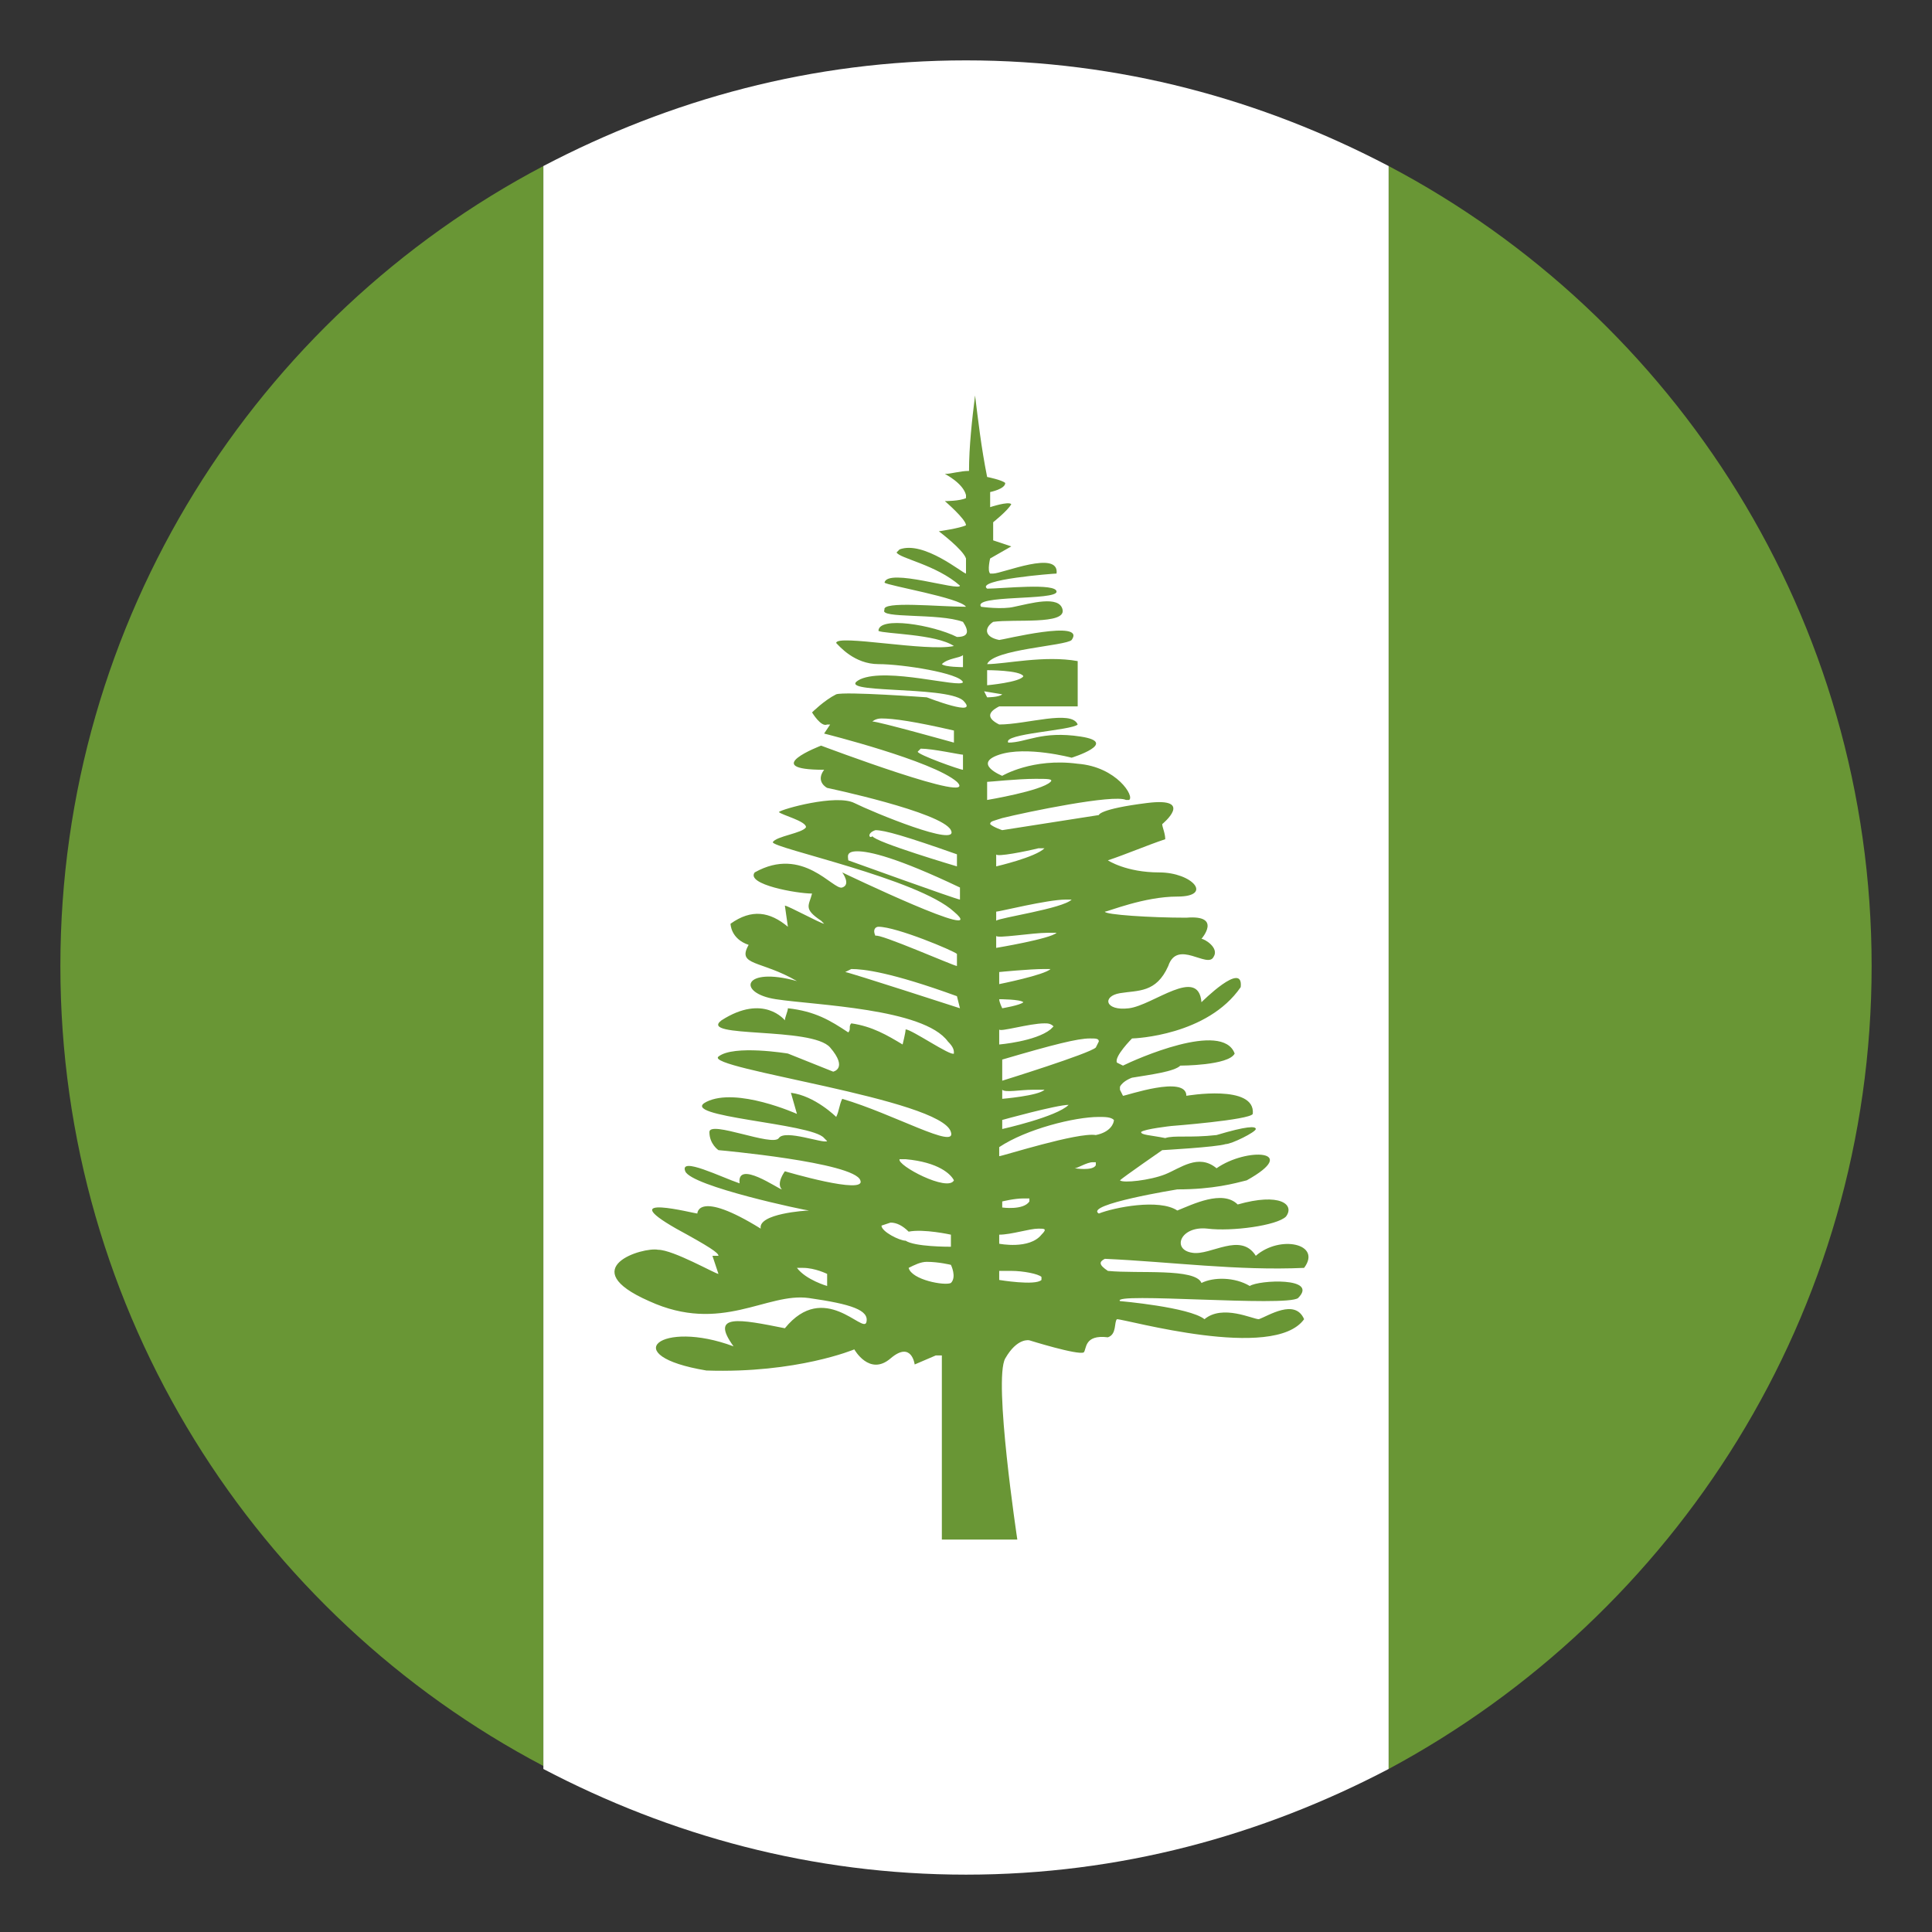 <?xml version="1.0" encoding="utf-8"?>
<svg width="800px" height="800px" viewBox="0 0 64 64" xmlns="http://www.w3.org/2000/svg" xmlns:xlink="http://www.w3.org/1999/xlink" aria-hidden="true" role="img" class="iconify iconify--emojione" preserveAspectRatio="xMidYMid meet">
<rect x="0" y="0" width="64" height="64" fill="#333333" stroke="none"/>
<g fill="#699635">
<path d="M2 32c0 11.5 6.5 21.5 16 26.5v-53c-9.5 5-16 15-16 26.5">
</path>
<path d="M62 32c0-11.5-6.5-21.5-16-26.5v53.1c9.5-5.1 16-15.1 16-26.6">
</path>
</g>
<path d="M32 2c-5.1 0-9.8 1.3-14 3.5v53.1c4.2 2.2 8.9 3.5 14 3.5s9.8-1.3 14-3.5V5.5C41.8 3.3 37.1 2 32 2z" fill="#ffffff">
</path>
<path d="M32.3 13.1c-.1.8-.2 1.7-.2 2.5c-.3 0-.6.1-.8.1c0 0 .6.3.7.7v.1c-.2.1-.7.1-.7.1s.7.6.7.8c-.2.1-.9.2-.9.2s.8.6.9.9v.5c-.1 0-1.4-1.1-2.2-.8l-.1.1c.1.2 1.3.4 2.1 1.1c0 .2-2.4-.6-2.5-.1c.1.1 2.5.5 2.7.8c-.9 0-2.8-.2-2.7.1c-.2.3 1.8.1 2.6.4c.2.3.2.5-.2.5c-.8-.4-2.6-.7-2.6-.2c.2.1 1.9.1 2.5.5c-.9.2-3.9-.4-3.9-.1c.1.1.6.7 1.4.7c.8 0 2.7.3 2.8.6c-.1.2-2.5-.5-3.4-.1c-1 .5 2.8.2 3.4.7c.6.6-1.2-.1-1.2-.1s-2.7-.2-3-.1c-.4.2-.8.6-.8.6s.3.5.5.4h.1l-.2.3s3.6.9 4.4 1.6c.8.8-4.5-1.2-4.5-1.2s-2.1.8.1.8c-.3.4.1.6.1.6s3.8.8 4.1 1.4s-2.6-.6-3.2-.9c-.6-.3-2.4.2-2.5.3c.1.1.9.3.9.5c-.1.2-1 .3-1.1.5c0 .2 4.8 1.2 6 2.3c1.3 1.1-3.7-1.3-3.7-1.3s.3.4 0 .5c-.3.1-1.3-1.4-2.9-.5c-.3.4 1.4.7 1.9.7c-.1.4-.3.5.3.9l.1.1c-.1 0-1.2-.6-1.3-.6l.1.7c-.6-.5-1.2-.6-1.9-.1c0 0 0 .5.6.7c-.4.7.4.5 1.6 1.2c-1.8-.5-2 .4-.7.6s4.9.3 5.7 1.4c.2.2.2.3.2.4c-.1.1-1.4-.8-1.6-.8c0 .1-.1.5-.1.5c-.5-.3-1-.6-1.7-.7c-.1.1 0 .2-.1.3c-.6-.4-1.1-.7-2-.8c0 .1-.1.3-.1.4c0 0-.7-.9-2.1 0c-.8.6 3 .2 3.6.9c.6.7.1.8.1.8l-1.5-.6s-1.8-.3-2.3.1c-.5.4 7.4 1.4 7.7 2.5c.2.6-1.9-.6-3.6-1.1c-.1.2-.1.4-.2.6c0 0-.7-.7-1.5-.8l.2.7s-2-.9-3-.4s3.5.7 3.9 1.2l.1.1c-.1.1-1.4-.4-1.6-.1c-.2.3-2.3-.6-2.3-.2c0 .4.3.6.3.6s4.5.4 4.7 1c.2.5-2.5-.3-2.5-.3s-.3.4-.1.6c-.1 0-1.5-1-1.4-.2c-.6-.2-2-.9-1.8-.4c.2.5 4 1.3 4.1 1.3c-.1 0-1.7.1-1.6.6c-2.1-1.3-2.1-.5-2.1-.5c-.1 0-2.8-.7-.7.5c1.1.6 1.4.8 1.4.9h-.2l.2.6c-.1 0-1.5-.8-2-.8c-.5-.1-2.8.6-.3 1.7c2.4 1.1 3.9-.3 5.3-.1c1.4.2 2 .4 1.9.8c-.1.4-1.4-1.4-2.7.2c-1.5-.3-2.5-.5-1.7.6c-2.4-.9-3.9.3-.9.8c3 .1 4.9-.7 4.9-.7s.5.9 1.2.3c.7-.6.8.2.8.2l.7-.3h.2V51h2.5s-.8-5.3-.4-6c.4-.7.8-.6.8-.6s1.6.5 1.8.4c.1-.1 0-.6.8-.5c.3-.1.2-.5.3-.6c.3 0 5.2 1.4 6.2 0c-.3-.7-1.2-.1-1.5 0c-.2 0-1.2-.5-1.8 0c-.5-.4-2.8-.6-2.8-.6c-.3-.3 5.5.2 5.9-.1c.7-.7-1.3-.6-1.6-.4c-.5-.3-1.2-.3-1.6-.1c-.2-.5-2.1-.3-3.1-.4c-.3-.2-.3-.3-.1-.4c2.2.1 4.4.4 6.6.3c.6-.8-.8-1.1-1.6-.4c-.5-.8-1.5 0-2.1-.1c-.7-.1-.4-.9.5-.8c.8.1 2.3-.1 2.6-.4c.3-.4-.2-.8-1.6-.4c-.5-.5-1.5 0-2 .2c-.6-.4-2.1-.1-2.6.1c-.5-.3 2.6-.8 2.6-.8c1.2 0 1.9-.2 2.3-.3c1.8-1 0-1.1-1-.4c-.6-.5-1.2 0-1.7.2s-1.4.3-1.5.2c.1-.1 1.4-1 1.4-1s1.8-.1 2.1-.2c.2 0 1-.4 1-.5c0-.1-.3-.1-1.3.2c-.9.1-1.4 0-1.7.1c-.5-.1-.8-.1-.8-.2c.1-.1 1-.2 1-.2s2.6-.2 2.7-.4c.1-1-2.2-.6-2.2-.6c0-.7-2 0-2.1 0l-.1-.2V36c.1-.2.4-.3.4-.3c.6-.1 1.4-.2 1.6-.4c0 0 1.6 0 1.8-.4c-.4-1.1-3.3.2-3.7.4l-.2-.1c-.1-.2.5-.8.5-.8c.1 0 2.5-.1 3.6-1.7c.1-.9-1.3.5-1.3.5c-.1-1.2-1.6.1-2.4.2c-.8.1-.9-.4-.3-.5c.6-.1 1.2 0 1.6-.9c.3-.9 1.3.1 1.5-.3c.2-.3-.3-.6-.4-.6c0 0 .7-.8-.5-.7c-1.2 0-2.7-.1-2.7-.2c.1 0 1.3-.5 2.4-.5c1.2 0 .5-.8-.6-.8s-1.7-.4-1.7-.4c.6-.2 1.3-.5 1.9-.7c0-.2-.1-.4-.1-.5c0 0 1.1-.9-.5-.7s-1.6.4-1.6.4l-3.2.5s-.3-.1-.4-.2c0-.1.1-.1.4-.2c.8-.2 3.7-.8 4.1-.6h.1c.2-.1-.4-1.1-1.7-1.2c-1.5-.2-2.5.4-2.5.4s-1-.4-.1-.7c.9-.3 2.4.1 2.4.1s1.6-.5.3-.7c-1.3-.2-1.8.2-2.4.2c-.2-.3 2.1-.4 2.3-.6c-.2-.5-1.7 0-2.6 0c-.4-.2-.4-.4 0-.6h2.6v-1.5c-1.1-.2-2.4.1-3 .1c.2-.5 2.6-.6 2.8-.8c.5-.7-2.3 0-2.4 0c-.5-.1-.5-.4-.2-.6c.7-.1 2.4.1 2.3-.4c-.1-.5-1.1-.2-1.6-.1c-.4.1-1.1 0-1.1 0c-.3-.4 2.5-.2 2.5-.5s-1.8-.1-2.3-.1c-.4-.3 2.2-.5 2.3-.5c.1-.8-1.8 0-2.1 0h-.1c-.1-.1 0-.5 0-.5l.7-.4l-.6-.2v-.6s.5-.4.6-.6c-.1-.1-.7.1-.7.1v-.5s.5-.1.5-.3c-.1-.1-.6-.2-.6-.2c-.2-1-.3-1.9-.4-2.7m-.4 8.6v.4s-.6 0-.7-.1c.2-.2.6-.2.7-.3m.8.5s1.1 0 1.2.2c-.1.2-1.2.3-1.2.3v-.5m-.1.7l.6.1c-.1.1-.5.1-.5.1l-.1-.2m-3.4.9c.4 0 1.1.1 2.4.4v.4s-2.5-.7-2.7-.7c0 0 .1-.1.3-.1m1.3 1c.4 0 1.3.2 1.4.2v.5c-.1 0-1.5-.5-1.5-.6l.1-.1m3.8 1c.4 0 .6 0 .5.1c-.3.3-2.1.6-2.1.6v-.6c.1 0 1-.1 1.6-.1M29 27.5c.3 0 1 .2 2.7.8v.4s-2.7-.8-2.8-1c-.1.1-.2-.1.1-.2m5.4.6h.2c-.3.3-1.6.6-1.6.6v-.4c0 .1 1-.1 1.4-.2m-6 .1c.4 0 1.3.2 3.4 1.2v.4c-.1 0-3.7-1.3-3.7-1.3c0-.1-.1-.3.3-.3m6.9 1.6h.2c-.3.3-2.4.6-2.5.7v-.3c.1 0 1.7-.4 2.3-.4m-6.2.9c.6 0 2.5.8 2.6.9v.4c-.1 0-2.6-1.1-2.7-1c-.1-.2 0-.3.1-.3m5.6.2h.3c-.2.2-2 .5-2 .5V31c0 .1 1.2-.1 1.7-.1m-.1 1.2h.2c-.2.2-1.7.5-1.7.5v-.4s1-.1 1.5-.1m-6.4 0c.4 0 1.3.1 3.5.9l.1.4s-3.7-1.2-3.8-1.2l.2-.1m4.9 1s.7 0 .8.1c-.1.1-.7.2-.7.2s-.1-.2-.1-.3m1.5.8c.1 0 .2 0 .3.1l-.1.1c-.5.4-1.7.5-1.7.5v-.5c0 .1 1-.2 1.5-.2m1.5.5c.2 0 .3 0 .3.1l-.1.2c-.2.2-3.1 1.1-3.1 1.1v-.7c1.7-.5 2.5-.7 2.9-.7m-1.9 1.7h.4c-.2.2-1.4.3-1.4.3v-.3c.1.1.6 0 1 0m1.2.5c-.4.4-2.2.8-2.2.8v-.3s1.8-.5 2.2-.5m1 .4c.2 0 .4 0 .5.1c0 .1-.1.4-.6.5c-.6-.1-3.1.7-3.2.7V38c.9-.6 2.5-1 3.3-1M30 38.4c1.1.1 1.5.5 1.6.7c-.2.4-1.9-.5-1.8-.7h.2m6.2.1h.1v.1c-.1.2-.7.1-.7.1c.1 0 .4-.2.6-.2m-2.3 1.2h.2v.1c-.2.3-.9.2-.9.2v-.2s.4-.1.7-.1m-4.4.8c.2 0 .4.1.6.3c.5-.1 1.4.1 1.4.1v.4c-.1 0-1.2 0-1.5-.2c-.2 0-.8-.3-.8-.5l.3-.1m4.9.2c.2 0 .3 0 .1.2c-.4.5-1.4.3-1.4.3v-.3c.4 0 1-.2 1.3-.2m-3.7 1.1c.4 0 .8.1.8.1s.2.4 0 .6c-.2.1-1.3-.1-1.4-.5c.2-.1.4-.2.6-.2m-4.1.2c.4 0 .8.2.8.2v.4s-.7-.2-1-.6h.2m6.9.1c.4 0 .9.1 1 .2v.1c-.2.2-1.4 0-1.4 0v-.3h.4" fill="#699635">
</path>
</svg>